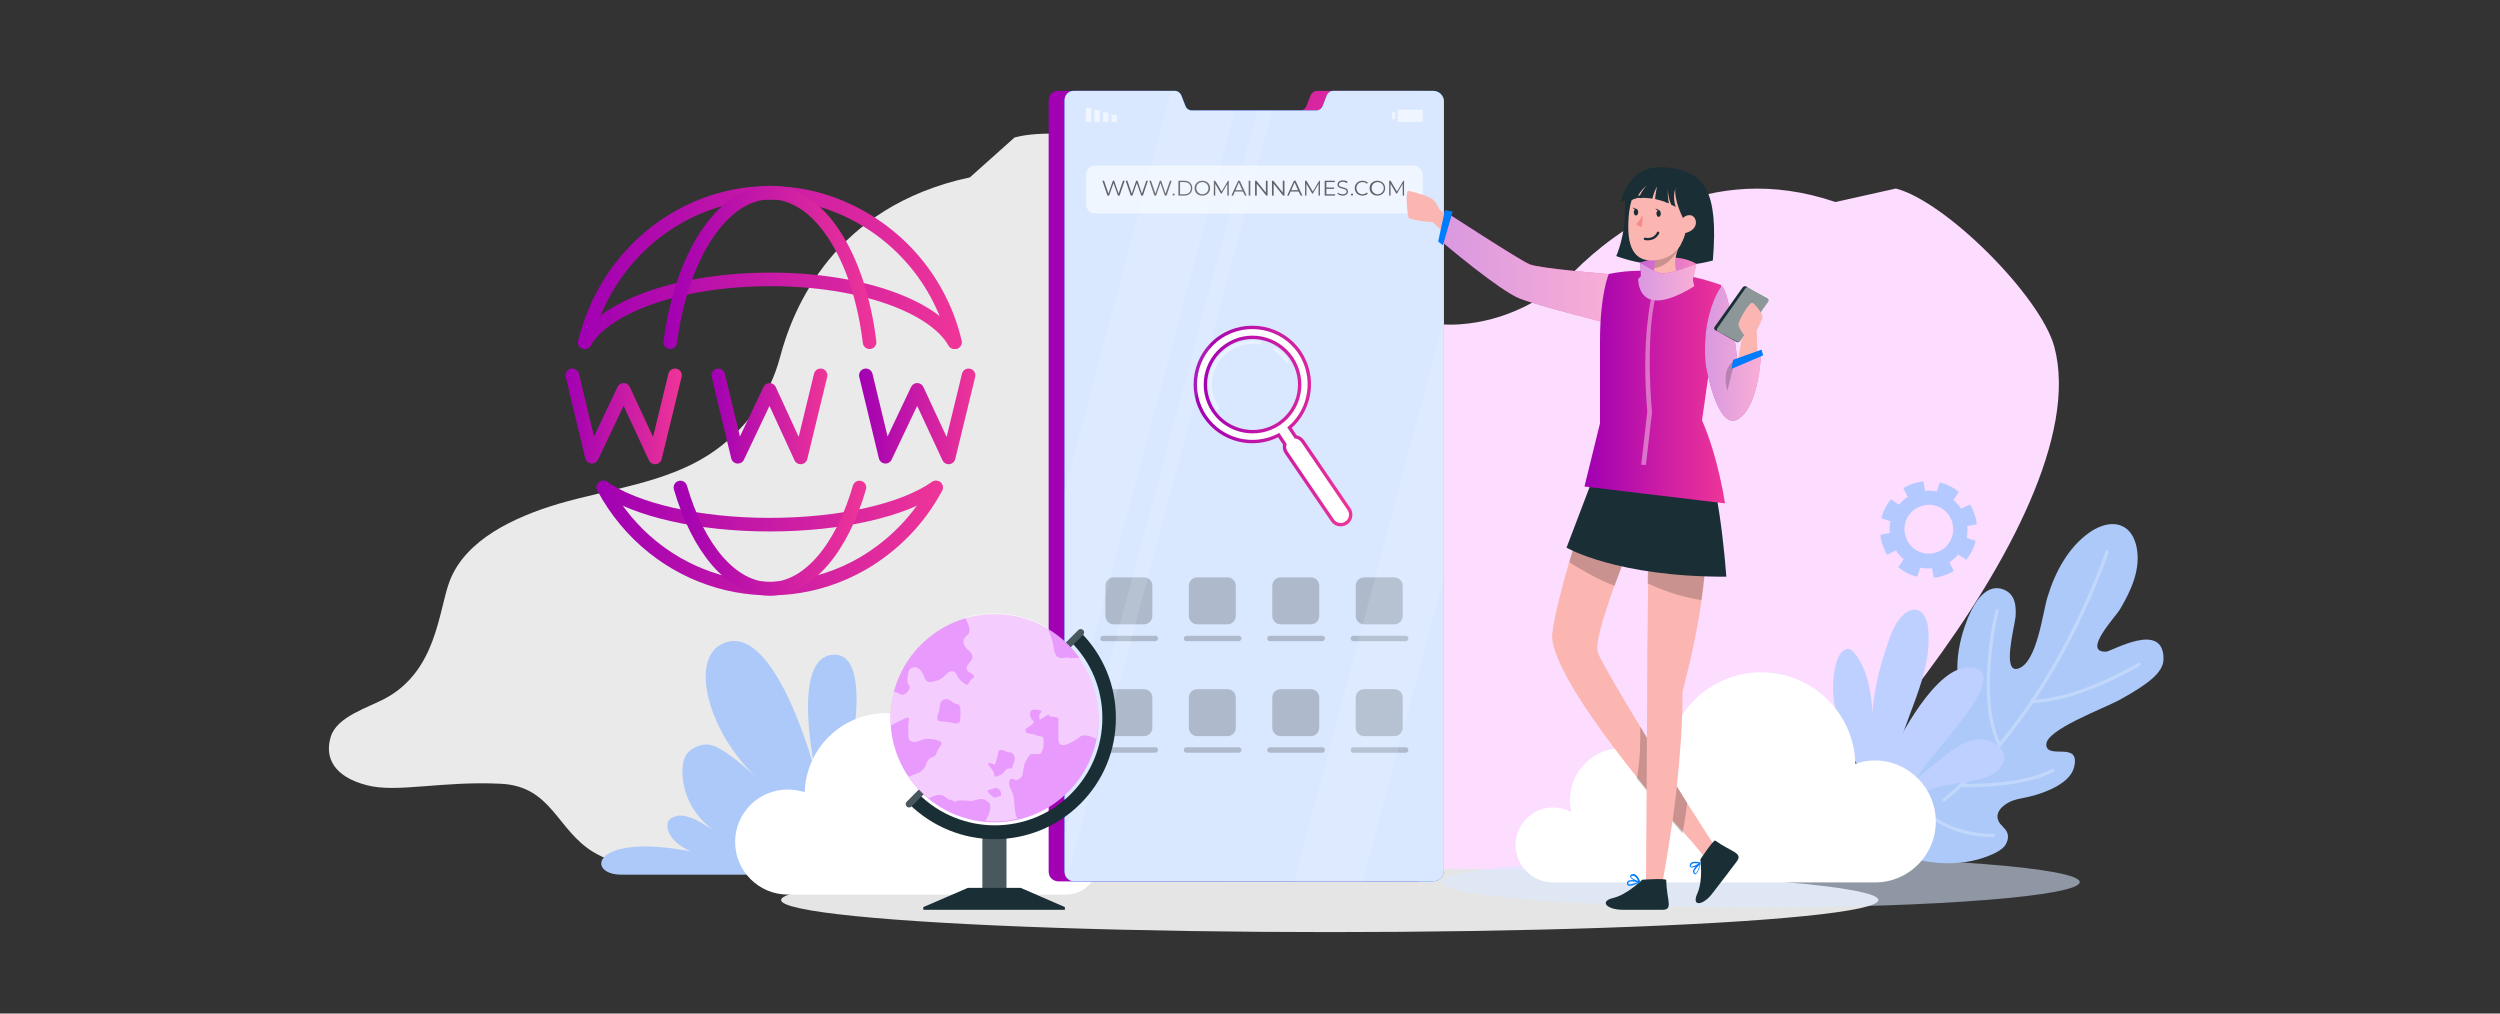<?xml version="1.0" encoding="utf-8"?>
<!-- Generator: Adobe Illustrator 24.0.1, SVG Export Plug-In . SVG Version: 6.00 Build 0)  -->
<svg version="1.0" id="Livello_1" xmlns="http://www.w3.org/2000/svg" xmlns:xlink="http://www.w3.org/1999/xlink" x="0px" y="0px"
	 viewBox="0 0 740 300" style="enable-background:new 0 0 740 300;" xml:space="preserve">
<rect x="0" y="0" width="740" height="300" fill="#333333" stroke="none"/>
<style type="text/css">
	.st0{fill:#FCDCFF;}
	.st1{fill:#EAEAEA;}
	.st2{fill:#E5E5E5;}
	.st3{opacity:0.55;fill:#D9E8FF;}
	.st4{fill:#ACC9F9;}
	.st5{opacity:0.25;}
	.st6{fill:none;stroke:#FFFFFF;stroke-linecap:round;stroke-linejoin:round;stroke-miterlimit:10;}
	.st7{fill:#BDD0FF;}
	.st8{fill:#B3C9FF;}
	.st9{fill:#FFFFFF;}
	.st10{fill:url(#SVGID_1_);}
	.st11{fill:#007CFF;}
	.st12{fill:#D9E8FF;}
	.st13{opacity:0.6;fill:#FFFFFF;enable-background:new    ;}
	.st14{opacity:0.4;fill:none;stroke:#FFFFFF;stroke-linecap:round;stroke-linejoin:round;stroke-miterlimit:10;}
	.st15{fill:none;}
	.st16{fill:#FFFFFF;stroke:url(#SVGID_2_);stroke-miterlimit:10;}
	.st17{opacity:0.2;}
	.st18{opacity:0.6;fill:#FFFFFF;}
	.st19{opacity:0.6;}
	.st20{opacity:0.1;enable-background:new    ;}
	.st21{fill:#1A2E35;}
	.st22{fill:#E481FC;}
	.st23{opacity:0.2;fill:#FFFFFF;}
	.st24{opacity:0.5;fill:#FFFFFF;}
	.st25{fill:url(#SVGID_3_);}
	.st26{opacity:0.4;fill:#FFFFFF;enable-background:new    ;}
	.st27{fill:#FCB6B1;}
	.st28{fill:url(#SVGID_4_);}
	.st29{opacity:0.2;enable-background:new    ;}
	.st30{fill:url(#SVGID_5_);}
	.st31{fill:url(#SVGID_6_);}
	.st32{opacity:0.6;enable-background:new    ;}
	.st33{fill:#F98A8A;}
	.st34{fill:none;stroke:#1A2E35;stroke-width:0.708;stroke-linecap:round;stroke-linejoin:round;stroke-miterlimit:10;}
	.st35{fill:url(#SVGID_7_);}
	.st36{fill:none;stroke:url(#SVGID_8_);stroke-width:4.02;stroke-linecap:round;stroke-linejoin:round;}
	.st37{fill:none;stroke:url(#SVGID_9_);stroke-width:4.02;stroke-linecap:round;stroke-linejoin:round;}
	.st38{fill:none;stroke:url(#SVGID_10_);stroke-width:4.02;stroke-linecap:round;stroke-linejoin:round;}
	.st39{fill:none;stroke:url(#SVGID_11_);stroke-width:4.02;stroke-linecap:round;stroke-linejoin:round;}
	.st40{fill:none;stroke:url(#SVGID_12_);stroke-width:4.02;stroke-linecap:round;stroke-linejoin:round;}
	.st41{fill:none;stroke:url(#SVGID_13_);stroke-width:4.02;stroke-linecap:round;stroke-linejoin:round;}
	.st42{fill:none;stroke:url(#SVGID_14_);stroke-width:4.02;stroke-linecap:round;stroke-linejoin:round;}
	.st43{fill:none;stroke:url(#SVGID_15_);stroke-width:4.02;stroke-linecap:round;stroke-linejoin:round;}
	.st44{fill:none;stroke:url(#SVGID_16_);stroke-width:4.02;stroke-linecap:round;stroke-linejoin:round;}
</style>
<g>
	<path class="st0" d="M543.3,59.8c-37.9-12.9-65.5,8.8-77.1,20.3c-9,8.9-21,15-34.1,15.9c-15.3,1-30.2-5.9-44.8-9.5
		c-13-3.2-28.7-4.5-39.8,4.5c-7.7,6.3-18.4,22.6-35.8,22.3c-5.8-0.1-15-2.4-19.9,2.2c-5.2,4.8-6,11.4,0.3,18.7
		c5.9,6.8,19,10.3,32.9,20.3c11.7,8.5,5.5,21.1,10.5,32.8c6.1,14.3,24.6,18,34.6,29c7.2,8,11.9,17.9,19.6,25.4
		c11.2,10.8,25.3,18.3,39.8,24c17.3,6.8,52,12.4,81.2-5.4c15.1-4,111.1-105.9,97.4-157.6c-4-14.9-32-43-46.9-46.9"/>
</g>
<g>
	<path class="st1" d="M287.1,52.5c-40.2,8.6-52.4,38.7-56.2,53.2c-3,11.3-10.1,21.8-21.1,28.9c-12.8,8.3-29.6,10.2-44.4,14.5
		c-13.1,3.9-27.6,10.6-32.3,22.9c-3.3,8.6-3.7,26.4-19,34.7c-5.2,2.8-14.4,5.4-16.2,11.4c-1.9,6.2,1,11.8,10.6,14.3
		c8.9,2.4,22.2-1.3,39.9-0.4c14.9,0.8,16.4,13.6,27.2,20.2c13.2,8,31.4,1.9,46.1,5.5c10.7,2.6,20.2,8,31.1,10
		c15.8,2.9,32.2,1.8,47.9-0.9c18.8-3.2,52.3-15.8,68-43.8c11-10.5,38.9-135.9-1.6-169c-11.7-9.6-51.6-17.5-66.8-13.3"/>
</g>
<title>visualProduct_Top-icon_hosting-linux</title>
<g>
	<ellipse id="_x3C_Path_x3E__322_" class="st2" cx="393.6" cy="266.4" rx="162.4" ry="9.5"/>
	<path class="st3" d="M615.6,261.1c0,4.1-42.3,7.5-94.5,7.5s-94.5-3.3-94.5-7.5c0-4.1,42.3-7.5,94.5-7.5S615.6,257,615.6,261.1z"/>
	<g>
		<g>
			<path class="st4" d="M569.9,226.2c3.1-3.9,6.4-8.1,7.4-13c0.9-4.6,2.3-9.6,2.1-14.2c-0.2-4.7,0.7-9.3,2.2-13.7
				c4.8-13.8,10.6-11.5,12.6-10.2c2,1.3,2.7,3.8,2.4,7.5c-0.3,3-4.1,16.9,0.8,15.3c5.6-1.8,7.2-16.5,8.7-21.3
				c2.2-7.2,6.1-14.6,12.4-19c3.1-2.2,7.4-3.5,10.5-1.4c1.9,1.2,2.9,3.4,3.4,5.6c1.4,6.6-1.6,13-4.9,18.6
				c-1.4,2.3-11.3,12.7-4.1,12.5c1.7-0.1,17.1-9.3,17,2.2c0,4.1-5,7.6-12.7,11.9c-4.8,2.7-22.3,9-22,13.5c0.3,4.5,10.3-1.4,8.2,6.7
				c-1.2,4.5-7.7,7.1-12,8.3c-2.1,0.6-4.2,0.8-6.2,1.5c-2.4,0.9-5.5,3.3-4.1,6.1c0.6,1.3,2,2,2.5,3.3c0.6,1.3,0.1,2.9-0.7,4
				c-0.9,1.1-2.2,1.8-3.5,2.4c-8.3,3.8-18,3.3-26.7,0.5c-8.6-2.9-16.3-8-23.6-13.4"/>
		</g>
		<g class="st5">
			<path class="st6" d="M623.7,163.3c0,0-15.3,47.1-48.3,73.5"/>
			<path class="st6" d="M633.1,196.7c0,0-17.9,10.7-31.6,10.9"/>
			<path class="st6" d="M591.1,180.8c-1.8,7.5-5.1,28.6,0.8,39.7"/>
			<path class="st6" d="M607.6,228c0,0-7.1,4.8-27.3,4.5"/>
			<path class="st6" d="M590,247.3c0,0-10.5,0.5-18.9-6"/>
		</g>
	</g>
	<g>
		<g>
			<path class="st7" d="M555.7,227.1c-3.5-12.1-0.9-25.1,3.2-37c1-2.9,2.1-5.8,4.3-7.9c1.1-1.1,2.6-2,4.1-1.7
				c2.2,0.5,3.2,3.1,3.4,5.4c1.6,14.3-7.8,27.3-10.2,41.5"/>
		</g>
		<g>
			<path class="st7" d="M545.6,221c-0.7-3.6-1.6-7.2-3.4-10.4c-1.7-3.2-4.2-6.1-7.4-7.8c-1.4-0.8-3.4-1.2-4.6-0.1
				c-1.3,1.2-0.9,3.4-0.1,5c4.3,8.8,15.3,12.7,19.5,21.5"/>
		</g>
		<g>
			<path class="st7" d="M550.7,228.2c-2.7-5.1-5.4-10.3-6.9-15.9c-1.5-5.6-1.8-11.7,0.1-17.1c0.6-1.7,2-3.6,3.7-3
				c0.6,0.2,1.1,0.7,1.5,1.3c3.1,4.1,4.4,9.4,4.9,14.6c0.6,5.2,0.6,10.4,1.7,15.5c0.2,0.8,0.4,1.5,0.9,2.1c0.5,0.6,1.5,0.8,2.1,0.3
				c0.3-0.3,0.5-0.7,0.6-1.1c0.7-2.3,11.9-25.6,22.1-27.2c0.8-0.1,1.7-0.2,2.5-0.1c12.7,2.1-16,28.8-16.2,32.7
				c10.4-8.9,12.6-10.5,17.3-11.4c3.6-0.7,10,2.6,7.9,7c-1.4,3.1-5.1,4.5-8.4,5.1c-3.6,0.7-7.4,1-11,2c-3.6,1-7.1,3-8.9,6.2"/>
		</g>
	</g>
	<g>
		<path class="st4" d="M238,258.9c0,0-43.5,0-54.1,0c-10.6,0-8.8-12.5,20.5-6.9c-7.2-3.3-7.2-7.7-6.6-8.9c0.6-1.1,2.6-1.8,3.8-1.7
			c3.7,0.3,6.6,2.6,9.8,4.4c-5.9-3.9-9.6-10.9-9.4-18c0.1-1.9,0.5-4,1.9-5.3c1.6-1.5,4.2-2.5,6.4-2c4,0.8,11.2,7.4,14.2,10.2
			c-14.8-13.6-20.4-35.1-11-40c15.9-8.2,28,38.4,28,38.4s-7.9-35.1,5.4-35.3c13.3-0.2,2.5,40.7,2.5,40.7"/>
	</g>
	<path class="st8" d="M578.2,148l1.6-2.4c-1.6-1.3-3.5-2.3-5.6-2.8l-0.9,2.7c-1.1-0.3-2.3-0.3-3.5-0.2l-0.5-2.8
		c-1,0.1-2,0.3-3.1,0.7c-1,0.3-2,0.8-2.8,1.3l1.3,2.6c-1,0.6-1.9,1.4-2.6,2.3l-2.4-1.6c-1.3,1.6-2.3,3.5-2.8,5.6l2.7,0.9
		c-0.3,1.1-0.3,2.3-0.2,3.5l-2.8,0.5c0.1,1,0.3,2,0.7,3.1s0.8,2,1.3,2.8l2.6-1.3c0.6,1,1.4,1.9,2.3,2.6l-1.6,2.4
		c1.6,1.3,3.5,2.3,5.6,2.8l0.9-2.7c1.1,0.3,2.3,0.3,3.5,0.2l0.5,2.8c1-0.1,2-0.3,3.1-0.7c1-0.3,2-0.8,2.8-1.3l-1.3-2.6
		c1-0.6,1.9-1.4,2.6-2.3l2.4,1.6c1.3-1.6,2.3-3.5,2.8-5.6l-2.7-0.9c0.3-1.1,0.3-2.3,0.2-3.5l2.8-0.5c-0.1-1-0.3-2-0.7-3.1
		c-0.3-1-0.8-2-1.3-2.8l-2.6,1.3C579.9,149.6,579.1,148.8,578.2,148z M573.2,163.5c-3.8,1.3-7.9-0.8-9.1-4.6
		c-1.3-3.8,0.8-7.9,4.6-9.1c3.8-1.3,7.9,0.8,9.1,4.6C579,158.2,577,162.3,573.2,163.5z"/>
	<path class="st9" d="M555,225.1c-2,0-3.9,0.3-5.8,1c-0.4-15.1-12.8-27.1-27.9-27.1c-15.4,0-27.9,12.5-27.9,27.9
		c0,0.7,0,1.4,0.1,2.1c-2.7-4.5-7.6-7.6-13.3-7.6c-8.6,0-15.5,6.9-15.5,15.5c0,1.2,0.2,2.4,0.4,3.5c-1.6-0.9-3.4-1.4-5.4-1.4
		c-6.1,0-11.1,5-11.1,11.1c0,6.1,5,11.1,11.1,11.1c6.1,0,87.5,0,95.3,0c10,0,18-8.1,18-18S564.9,225.1,555,225.1z"/>
	<path class="st9" d="M233.2,233.7c1.7,0,3.4,0.3,5,0.8c0.4-13,11-23.4,24.1-23.4c13.3,0,24.1,10.8,24.1,24.1c0,0.6,0,1.2-0.1,1.8
		c2.3-3.9,6.6-6.6,11.5-6.6c7.4,0,13.4,6,13.4,13.4c0,1-0.1,2.1-0.4,3c1.4-0.8,3-1.2,4.7-1.2c5.3,0,9.6,4.3,9.6,9.6
		c0,5.3-4.3,9.6-9.6,9.6c-5.3,0-75.6,0-82.3,0c-8.6,0-15.6-7-15.6-15.6C217.6,240.6,224.6,233.7,233.2,233.7z"/>
</g>
<g>
	<g>
		<linearGradient id="SVGID_1_" gradientUnits="userSpaceOnUse" x1="310.361" y1="143.909" x2="422.666" y2="143.909">
			<stop  offset="5.586592e-03" style="stop-color:#A100B3"/>
			<stop  offset="1" style="stop-color:#EF3598"/>
		</linearGradient>
		<path class="st10" d="M422.7,30v227.6c0,1.9-1.5,3.3-3.4,3.3H313.4c-0.8,0-1.6-0.3-2.1-0.8c-0.6-0.5-0.9-1.3-0.9-2.2V29.7
			c0-1.5,1.1-2.8,2.6-2.8H343c0.8,0,1.6,0.6,1.9,1.4l1.2,3.1c0.3,0.8,1.1,1.3,1.9,1.3h36.8c0.8,0,1.6-0.5,1.9-1.3l1.2-3.1
			c0.3-0.8,1.1-1.4,1.9-1.4h29.6C421.4,26.9,422.7,28.4,422.7,30z"/>
		<path class="st11" d="M427.4,30v227.6c0,1.9-1.5,3.3-3.4,3.3H318.1c-0.8,0-1.6-0.3-2.1-0.8c-0.6-0.5-0.9-1.3-0.9-2.2V29.7
			c0-1.5,1.1-2.8,2.6-2.8h30.1c0.8,0,1.6,0.6,1.9,1.4l1.2,3.1c0.3,0.8,1.1,1.3,1.9,1.3h36.8c0.8,0,1.6-0.5,1.9-1.3l1.2-3.1
			c0.3-0.8,1.1-1.4,1.9-1.4h29.6C426.1,26.9,427.4,28.4,427.4,30z"/>
		<path class="st12" d="M427.4,30v227.6c0,1.9-1.5,3.3-3.4,3.3H318.1c-0.8,0-1.6-0.3-2.1-0.8c-0.6-0.5-0.9-1.3-0.9-2.2V29.7
			c0-1.5,1.1-2.8,2.6-2.8h30.1c0.8,0,1.6,0.6,1.9,1.4l1.2,3.1c0.3,0.8,1.1,1.3,1.9,1.3h36.8c0.8,0,1.6-0.5,1.9-1.3l1.2-3.1
			c0.3-0.8,1.1-1.4,1.9-1.4h29.6C426.1,26.9,427.4,28.4,427.4,30z"/>
		<path class="st12" d="M405.9,113.3c0,16.7-11.8,30.7-27.6,34c-2.3,0.5-4.7,0.7-7.1,0.7c-2.4,0-4.8-0.3-7.1-0.7
			c-15.8-3.3-27.6-17.2-27.6-34c0-19.2,15.5-34.7,34.7-34.7C390.4,78.6,405.9,94.2,405.9,113.3z"/>
		<g>
			<g>
				
					<rect x="329.1" y="34" transform="matrix(-1 -1.224647e-16 1.224647e-16 -1 659.696 70.099)" class="st13" width="1.6" height="2.1"/>
				
					<rect x="326.5" y="33.3" transform="matrix(-1 -1.224647e-16 1.224647e-16 -1 654.595 69.403)" class="st13" width="1.6" height="2.8"/>
				
					<rect x="324" y="32.6" transform="matrix(-1 -1.224647e-16 1.224647e-16 -1 649.494 68.707)" class="st13" width="1.6" height="3.5"/>
				
					<rect x="321.4" y="31.9" transform="matrix(-1 -1.224647e-16 1.224647e-16 -1 644.393 68.011)" class="st13" width="1.6" height="4.2"/>
			</g>
			<g>
				<rect x="412.1" y="33.2" class="st13" width="0.9" height="2.1"/>
				
					<rect x="413.7" y="32.5" transform="matrix(-1 -1.224647e-16 1.224647e-16 -1 834.802 68.576)" class="st13" width="7.4" height="3.6"/>
			</g>
		</g>
		<g>
			<path class="st14" d="M360.4,120.8c-3.9-5.7-2.4-13.4,3.3-17.3c2.8-1.9,6.1-2.5,9.2-2"/>
			<path class="st14" d="M377.4,103.4c1.4,0.9,2.6,2,3.6,3.5"/>
			<g>
				
					<ellipse transform="matrix(2.724001e-02 -1 1 2.724001e-02 246.782 481.27)" class="st15" cx="370.7" cy="113.8" rx="13.9" ry="13.9"/>
				<linearGradient id="SVGID_2_" gradientUnits="userSpaceOnUse" x1="353.269" y1="126.102" x2="400.306" y2="126.102">
					<stop  offset="5.586592e-03" style="stop-color:#A100B3"/>
					<stop  offset="1" style="stop-color:#EF3598"/>
				</linearGradient>
				<path class="st16" d="M384.7,104.3c-5.2-7.7-15.8-9.7-23.5-4.5c-7.7,5.2-9.7,15.8-4.5,23.5c4.9,7.2,14.3,9.4,21.8,5.5l1.8,2.7
					c-0.2,0.8-0.1,1.7,0.4,2.4l13.7,20.1c0.9,1.4,2.8,1.7,4.1,0.8c1.4-0.9,1.7-2.8,0.8-4.1l-13.7-20.1c-0.5-0.7-1.3-1.2-2.1-1.3
					l-1.8-2.7C388.1,121.1,389.5,111.5,384.7,104.3z M359.2,121.7c-4.3-6.4-2.7-15,3.7-19.4s15-2.7,19.4,3.7
					c4.3,6.4,2.7,15-3.7,19.4C372.2,129.7,363.5,128,359.2,121.7z"/>
			</g>
		</g>
		<g>
			<g>
				<g>
					<path class="st17" d="M338.6,184.8h-8.9c-1.4,0-2.5-1.1-2.5-2.5v-8.9c0-1.4,1.1-2.5,2.5-2.5h8.9c1.4,0,2.5,1.1,2.5,2.5v8.9
						C341.1,183.7,340,184.8,338.6,184.8z"/>
					<path class="st17" d="M342,189.8h-15.5c-0.4,0-0.8-0.3-0.8-0.8l0,0c0-0.4,0.3-0.8,0.8-0.8H342c0.4,0,0.8,0.3,0.8,0.8l0,0
						C342.7,189.4,342.4,189.8,342,189.8z"/>
				</g>
				<g>
					<path class="st17" d="M363.3,184.8h-8.9c-1.4,0-2.5-1.1-2.5-2.5v-8.9c0-1.4,1.1-2.5,2.5-2.5h8.9c1.4,0,2.5,1.1,2.5,2.5v8.9
						C365.8,183.7,364.7,184.8,363.3,184.8z"/>
					<path class="st17" d="M366.7,189.8h-15.5c-0.4,0-0.8-0.3-0.8-0.8l0,0c0-0.4,0.3-0.8,0.8-0.8h15.5c0.4,0,0.8,0.3,0.8,0.8l0,0
						C367.4,189.4,367.1,189.8,366.7,189.8z"/>
				</g>
				<g>
					<path class="st17" d="M388,184.8h-8.9c-1.4,0-2.5-1.1-2.5-2.5v-8.9c0-1.4,1.1-2.5,2.5-2.5h8.9c1.4,0,2.5,1.1,2.5,2.5v8.9
						C390.5,183.7,389.4,184.8,388,184.8z"/>
					<path class="st17" d="M391.4,189.8h-15.5c-0.4,0-0.8-0.3-0.8-0.8l0,0c0-0.4,0.3-0.8,0.8-0.8h15.5c0.4,0,0.8,0.3,0.8,0.8l0,0
						C392.1,189.4,391.8,189.8,391.4,189.8z"/>
				</g>
				<g>
					<path class="st17" d="M412.7,184.8h-8.9c-1.4,0-2.5-1.1-2.5-2.5v-8.9c0-1.4,1.1-2.5,2.5-2.5h8.9c1.4,0,2.5,1.1,2.5,2.5v8.9
						C415.2,183.7,414.1,184.8,412.7,184.8z"/>
					<path class="st17" d="M416.1,189.8h-15.5c-0.4,0-0.8-0.3-0.8-0.8l0,0c0-0.4,0.3-0.8,0.8-0.8h15.5c0.4,0,0.8,0.3,0.8,0.8l0,0
						C416.8,189.4,416.5,189.8,416.1,189.8z"/>
				</g>
			</g>
			<g>
				<g>
					<path class="st17" d="M338.6,217.9h-8.9c-1.4,0-2.5-1.1-2.5-2.5v-8.9c0-1.4,1.1-2.5,2.5-2.5h8.9c1.4,0,2.5,1.1,2.5,2.5v8.9
						C341.1,216.8,340,217.9,338.6,217.9z"/>
					<path class="st17" d="M342,222.8h-15.5c-0.4,0-0.8-0.3-0.8-0.8l0,0c0-0.4,0.3-0.8,0.8-0.8H342c0.4,0,0.8,0.3,0.8,0.8l0,0
						C342.7,222.5,342.4,222.8,342,222.8z"/>
				</g>
				<g>
					<path class="st17" d="M363.3,217.9h-8.9c-1.4,0-2.5-1.1-2.5-2.5v-8.9c0-1.4,1.1-2.5,2.5-2.5h8.9c1.4,0,2.5,1.1,2.5,2.5v8.9
						C365.8,216.8,364.7,217.9,363.3,217.9z"/>
					<path class="st17" d="M366.7,222.8h-15.5c-0.4,0-0.8-0.3-0.8-0.8l0,0c0-0.4,0.3-0.8,0.8-0.8h15.5c0.4,0,0.8,0.3,0.8,0.8l0,0
						C367.4,222.5,367.1,222.8,366.7,222.8z"/>
				</g>
				<g>
					<path class="st17" d="M388,217.9h-8.9c-1.4,0-2.5-1.1-2.5-2.5v-8.9c0-1.4,1.1-2.5,2.5-2.5h8.9c1.4,0,2.5,1.1,2.5,2.5v8.9
						C390.5,216.8,389.4,217.9,388,217.9z"/>
					<path class="st17" d="M391.4,222.8h-15.5c-0.4,0-0.8-0.3-0.8-0.8l0,0c0-0.4,0.3-0.8,0.8-0.8h15.5c0.4,0,0.8,0.3,0.8,0.8l0,0
						C392.1,222.5,391.8,222.8,391.4,222.8z"/>
				</g>
				<g>
					<path class="st17" d="M412.7,217.9h-8.9c-1.4,0-2.5-1.1-2.5-2.5v-8.9c0-1.4,1.1-2.5,2.5-2.5h8.9c1.4,0,2.5,1.1,2.5,2.5v8.9
						C415.2,216.8,414.1,217.9,412.7,217.9z"/>
					<path class="st17" d="M416.1,222.8h-15.5c-0.4,0-0.8-0.3-0.8-0.8l0,0c0-0.4,0.3-0.8,0.8-0.8h15.5c0.4,0,0.8,0.3,0.8,0.8l0,0
						C416.8,222.5,416.5,222.8,416.1,222.8z"/>
				</g>
			</g>
		</g>
		<path class="st18" d="M418.4,63.2h-94.2c-1.5,0-2.7-1.2-2.7-2.7v-8.8c0-1.5,1.2-2.7,2.7-2.7h94.2c1.5,0,2.7,1.2,2.7,2.7v8.8
			C421.1,62,419.9,63.2,418.4,63.2z"/>
		<g class="st19">
			<path d="M332.9,53.5l-1.5,4.4h-0.5l-1.3-3.7l-1.3,3.7h-0.5l-1.5-4.4h0.5l1.3,3.8l1.3-3.8h0.4l1.3,3.8l1.3-3.8H332.9z"/>
			<path d="M339.8,53.5l-1.5,4.4h-0.5l-1.3-3.7l-1.3,3.7h-0.5l-1.5-4.4h0.5l1.3,3.8l1.3-3.8h0.4l1.3,3.8l1.3-3.8H339.8z"/>
			<path d="M346.8,53.5l-1.5,4.4h-0.5l-1.3-3.7l-1.3,3.7h-0.5l-1.5-4.4h0.5l1.3,3.8l1.3-3.8h0.4l1.3,3.8l1.3-3.8H346.8z"/>
			<path d="M347.1,57.6c0-0.2,0.1-0.3,0.3-0.3c0.2,0,0.3,0.1,0.3,0.3s-0.2,0.3-0.3,0.3C347.3,57.9,347.1,57.8,347.1,57.6z"/>
			<path d="M348.8,53.5h1.8c1.4,0,2.3,0.9,2.3,2.2c0,1.3-0.9,2.2-2.3,2.2h-1.8V53.5z M350.6,57.5c1.2,0,1.9-0.7,1.9-1.8
				c0-1-0.7-1.8-1.9-1.8h-1.3v3.6H350.6z"/>
			<path d="M353.6,55.7c0-1.3,1-2.2,2.3-2.2c1.3,0,2.3,0.9,2.3,2.2c0,1.3-1,2.2-2.3,2.2C354.5,57.9,353.6,57,353.6,55.7z
				 M357.7,55.7c0-1-0.8-1.8-1.8-1.8c-1.1,0-1.8,0.8-1.8,1.8c0,1,0.8,1.8,1.8,1.8C356.9,57.5,357.7,56.7,357.7,55.7z"/>
			<path d="M363.7,53.5v4.4h-0.4v-3.5l-1.7,2.9h-0.2l-1.7-2.9v3.5h-0.4v-4.4h0.4l1.9,3.2l1.9-3.2H363.7z"/>
			<path d="M367.9,56.7h-2.4l-0.5,1.2h-0.5l2-4.4h0.5l2,4.4h-0.5L367.9,56.7z M367.7,56.3l-1-2.3l-1,2.3H367.7z"/>
			<path d="M369.6,53.5h0.5v4.4h-0.5V53.5z"/>
			<path d="M375.2,53.5v4.4h-0.4l-2.8-3.5v3.5h-0.5v-4.4h0.4l2.8,3.5v-3.5H375.2z"/>
			<path d="M380.2,53.5v4.4h-0.4l-2.8-3.5v3.5h-0.5v-4.4h0.4l2.8,3.5v-3.5H380.2z"/>
			<path d="M384.4,56.7H382l-0.5,1.2H381l2-4.4h0.5l2,4.4h-0.5L384.4,56.7z M384.2,56.3l-1-2.3l-1,2.3H384.2z"/>
			<path d="M390.7,53.5v4.4h-0.4v-3.5l-1.7,2.9h-0.2l-1.7-2.9v3.5h-0.4v-4.4h0.4l1.9,3.2l1.9-3.2H390.7z"/>
			<path d="M395.2,57.5v0.4h-3.1v-4.4h3v0.4h-2.5v1.6h2.3v0.4h-2.3v1.6H395.2z"/>
			<path d="M395.9,57.3L396,57c0.3,0.3,0.9,0.5,1.4,0.5c0.8,0,1.2-0.3,1.2-0.8c0-1.2-2.7-0.5-2.7-2.1c0-0.6,0.5-1.2,1.6-1.2
				c0.5,0,1,0.1,1.4,0.4l-0.2,0.4c-0.4-0.2-0.8-0.4-1.2-0.4c-0.8,0-1.2,0.4-1.2,0.8c0,1.2,2.7,0.5,2.7,2.1c0,0.6-0.5,1.2-1.6,1.2
				C396.8,57.9,396.2,57.7,395.9,57.3z"/>
			<path d="M399.9,57.6c0-0.2,0.1-0.3,0.3-0.3c0.2,0,0.3,0.1,0.3,0.3s-0.2,0.3-0.3,0.3C400,57.9,399.9,57.8,399.9,57.6z"/>
			<path d="M401,55.7c0-1.3,1-2.2,2.3-2.2c0.6,0,1.2,0.2,1.6,0.6l-0.3,0.3c-0.4-0.4-0.8-0.5-1.3-0.5c-1.1,0-1.8,0.8-1.8,1.8
				c0,1,0.8,1.8,1.8,1.8c0.5,0,0.9-0.2,1.3-0.5l0.3,0.3c-0.4,0.4-1,0.6-1.6,0.6C402,57.9,401,57,401,55.7z"/>
			<path d="M405.4,55.7c0-1.3,1-2.2,2.3-2.2c1.3,0,2.3,0.9,2.3,2.2c0,1.3-1,2.2-2.3,2.2C406.4,57.9,405.4,57,405.4,55.7z
				 M409.6,55.7c0-1-0.8-1.8-1.8-1.8c-1.1,0-1.8,0.8-1.8,1.8c0,1,0.8,1.8,1.8,1.8C408.8,57.5,409.6,56.7,409.6,55.7z"/>
			<path d="M415.6,53.5v4.4h-0.4v-3.5l-1.7,2.9h-0.2l-1.7-2.9v3.5h-0.4v-4.4h0.4l1.9,3.2l1.9-3.2H415.6z"/>
		</g>
		<g class="st20">
			<path class="st9" d="M365.6,32.7l-32.3,121.1v0l-0.4,1.4v0l-0.6,2.2v0l-0.4,1.4l-16.9,63.2v-76.5l31.6-118.5h1
				c0.8,0,1.6,0.6,1.9,1.4l1.2,3.1c0.3,0.8,1.1,1.3,1.9,1.3H365.6z"/>
			<polygon class="st9" points="427.4,94.5 427.4,171.1 407.2,246.6 406.8,248.4 403.4,260.9 383,260.9 386.3,248.4 386.9,246.4 
				389.5,236.4 390.1,234.4 391.1,230.4 391.7,228.4 392.7,224.4 393.3,222.4 410.1,159.5 410.1,159.5 410.8,156.6 410.8,156.5 			
				"/>
			<path class="st9" d="M376.7,32.7L344.6,153l-0.2,0.7l-1.8,6.6l-0.2,0.7L316,260c-0.6-0.5-0.9-1.3-0.9-2.2v-11.6l22.7-85.1
				l0.2-0.7l1.8-6.6l0.2-0.7l32.1-120.3H376.7z"/>
		</g>
	</g>
</g>
<g>
	<g>
		<rect x="290.8" y="246.8" class="st21" width="7.1" height="20.6"/>
	</g>
	<g class="st17">
		<rect x="290.8" y="246.8" class="st9" width="7.1" height="20.6"/>
	</g>
	<g>
		<path class="st21" d="M269.1,239c0.3,0,0.5-0.1,0.7-0.3l50.8-50.8c0.4-0.4,0.4-1,0-1.4c-0.4-0.4-1-0.4-1.4,0l-50.8,50.8
			c-0.4,0.4-0.4,1,0,1.4C268.5,238.9,268.8,239,269.1,239z"/>
	</g>
	<g>
		<path class="st21" d="M294.4,248.4c9.2,0,18.4-3.5,25.4-10.5c6.8-6.8,10.5-15.8,10.5-25.4c0-9.6-3.7-18.6-10.5-25.4L317,190
			c6,6,9.3,14,9.3,22.5c0,8.5-3.3,16.5-9.3,22.5c-12.4,12.4-32.6,12.4-45.1,0l-2.9,2.9C276.1,244.9,285.3,248.4,294.4,248.4z"/>
	</g>
	<g>
		<polygon class="st21" points="273.3,268.5 273.3,269.3 315.2,269.3 315.2,268.5 302.1,262.8 286.5,262.8 		"/>
	</g>
	<g class="st17">
		<path class="st9" d="M269.1,239c0.3,0,0.5-0.1,0.7-0.3l50.8-50.8c0.4-0.4,0.4-1,0-1.4c-0.4-0.4-1-0.4-1.4,0l-50.8,50.8
			c-0.4,0.4-0.4,1,0,1.4C268.5,238.9,268.8,239,269.1,239z"/>
	</g>
	<g>
		<circle class="st22" cx="294.4" cy="212.6" r="30.8"/>
		<circle class="st23" cx="294.4" cy="212.6" r="30.8"/>
		<path class="st24" d="M263.7,214.7c3.8-1.8,5.7-3.3,5.3-1.3c-0.4,2.3,0,5.4,0,5.4s0.6,1.2,2.5,0.7c1.9-0.5,1.7-0.8,2.5-0.8
			s6,0.1,4.4,2.1c-1.6,2-0.9,2.9-2.4,3.3c-1.5,0.4-2,2.4-2.1,2.8c-0.1,0.4-1.6,1.7-1.6,1.7l-3.3,1.3c1,1.5,2.2,3,3.6,4.3
			c0.8,0.8,1.6,1.5,2.4,2.1c0.8-0.4,1.9-1,2.9-1c1.7,0,2,0.9,2.8,1.3c0.8,0.4,0.8,0,0.8,0s0.8,1,1.7,0.5c0.9-0.4,3.9,0,4.4,0
			c0.5,0,2.9-1.1,4-0.3c1.1,0.8,1.3,0.6,1.5,1.5c0.1,0.7,0.1,2.2-1.4,4.7c3.2,0.3,6.5,0.1,9.6-0.7c-1.3-0.8-0.7-5.7-1.7-7.8
			c-1-2.1-1.1-2.7-0.7-3.6c0.4-0.9,1.2,0,1.9,0c0.7,0,1.9-0.8,2-2.3c0.1-1.5,0.7-3.1,0.7-3.1s1.2-2.3,1.7-2.3c0.5,0,2.1,0.1,2.7-0.1
			c0.5-0.3,0.5-0.7,0.8-1.4c0.3-0.7,0.4-3.8-0.3-3.7c-0.7,0.1-2-0.5-2-0.5s-2-0.5-2.4-0.5c-0.4,0-0.5-1.2-0.5-1.2s2.5-1.5,2.5-2
			c0-0.5-0.9-0.7-1.1-2.3c-0.1-1.6,1.2-1.6,2.7-1.3c1.5,0.3,0,0.6,0,1.9c0,1.3,0.1,1.1,1.7,0c1.6-1.2,1.2,0.1,1.6,0
			c0.4-0.1,2.4,0.4,2.4,0.4s-0.1,3.3,0,6.6c0.1,3.3,5.1,0.1,6.5-1.1c0.7-0.6,2.8-0.3,4.7,0.7c1.8-8.2,0.2-16.9-4.8-24
			c-0.1,0.1-0.2,0.1-0.4,0.1c-0.6-0.3-2.4,0.3-2.8-0.1c-0.4-0.4-2.1,0.4-3,0c-0.9-0.4-1.5-1.5-1.6-2.9c-0.1-1.4-0.7-3.1-1.4-4.9
			c-0.2-0.6-0.3-0.8-0.1-0.9c-7.5-4.6-16.6-5.7-24.8-3.2c1.1,1.9,2,4.1,0.8,5.1c-2.3,1.9-1,3.5,0.6,4.9c1.6,1.5,0.5,2.8,0,3.3
			c-0.5,0.5-1.4,1.9-0.6,2.5c0.9,0.7,2.8,1.5,1.4,2.3c-1.4,0.8-0.6,2.8-2.8,1.1c-2.3-1.7-1.5-3.3-3.2-3.3c-1.7,0-2,2-4.3,2.7
			c-2.3,0.7-2.4,0.5-3.1,0.3c-0.7-0.3-0.7-2-2.1-3.5c-1.5-1.5-3.1-0.3-3.3,0.4c-0.3,0.7-0.7,3.8,0,4.1c0.7,0.4-0.1,2.5-1.5,2.9
			c-1.3,0.4-2.6-1.7-3.1-0.3c0,0.1-0.1,0.2-0.1,0.3c0,0.1,0,0.1,0,0.2C263.7,208.9,263.5,211.8,263.7,214.7z M295.4,229.7
			c-2.1,0.5,0,0-2.2-2.5c-2.2-2.5,1.3-0.8,1.3-0.8s0.7-2.1,1-3.7c0.3-1.6,2.3,0,3.4,0s2.2,1.6,0.9,3.7c0,0,0.1,1.3-0.9,1.1
			C297.7,227.1,297.5,229.1,295.4,229.7z M294.4,233.3c0.6-0.4,2.2,0.5,1.9,2.3l-2,0.5c0,0-1.3-0.9-1.9-1.7
			C291.9,233.6,293.8,233.7,294.4,233.3z M278.1,209.6c0-1.3,0.4-2.3,1.5-2.6c1.7-0.4,2.1,1.2,3.7,1.4c1.5,0.1,0.9,4.2,0.9,4.2
			s0.5,2.1-2.2,1.4c-2.7-0.7-4.2-0.1-4.5-1.1C277.2,211.8,278.1,210.9,278.1,209.6z"/>
	</g>
</g>
<g>
	<path class="st21" d="M478.4,75.8c0,0,2.9-6.1,2.6-15.2s6.4-12.4,14.7-10.7c8.3,1.7,13.1,6.1,11.3,27.2
		C507,77.1,493.6,81.3,478.4,75.8z"/>
	<g>
		<linearGradient id="SVGID_3_" gradientUnits="userSpaceOnUse" x1="485.496" y1="81.293" x2="502.062" y2="81.293">
			<stop  offset="5.586592e-03" style="stop-color:#A100B3"/>
			<stop  offset="1" style="stop-color:#EF3598"/>
		</linearGradient>
		<path class="st25" d="M485.5,77.7c0,0,10-3.6,16.6,0.4c0,0-6.4,8.6-10.4,8.2C487.6,85.9,485.5,77.7,485.5,77.7z"/>
		<path class="st26" d="M485.5,77.7c0,0,10-3.6,16.6,0.4c0,0-6.4,8.6-10.4,8.2C487.6,85.9,485.5,77.7,485.5,77.7z"/>
	</g>
	<path class="st27" d="M430.7,65.2l-4.6-3.1c0,0-0.9-2.5-2.5-3.4c-1.6-0.9-5.7-2.1-6.7-2.2c-1.1-0.1-0.2,7.4,0,7.9
		c0.2,0.6,6.2,1.5,7.1,1.3l4.6,4.2L430.7,65.2z"/>
	<g>
		<linearGradient id="SVGID_4_" gradientUnits="userSpaceOnUse" x1="426.745" y1="79.389" x2="476.875" y2="79.389">
			<stop  offset="5.586592e-03" style="stop-color:#A100B3"/>
			<stop  offset="1" style="stop-color:#EF3598"/>
		</linearGradient>
		<path class="st28" d="M476.9,81.2c0,0-21.3-1.7-24.2-3C449.8,77,428,62.8,428,62.8l-1.3,8.7c0,0,17.2,14.6,23.2,16.9
			c6,2.3,26.9,7.5,26.9,7.5V81.2z"/>
		<path class="st13" d="M476.9,81.2c0,0-21.3-1.7-24.2-3C449.8,77,428,62.8,428,62.8l-1.3,8.7c0,0,17.2,14.6,23.2,16.9
			c6,2.3,26.9,7.5,26.9,7.5V81.2z"/>
	</g>
	<path class="st27" d="M508.1,251.3l-3.8,2.2c0,0-1.8-2.6-5.8-6.9v0c-1.1-1.2-2.3-2.5-3.5-3.9c-2.4-2.8-5-5.9-7.8-9.3
		c-0.8-1-1.6-2-2.5-3.1c-9.6-12-19.9-26.2-23.7-35.7c-1.2-3-1.8-5.5-1.5-7.4c0.8-5.7,3-14.3,5.5-22.6c3.9-12.7,8.2-24.7,8.2-24.7
		l10.7,18.1c0,0-3.3,7.8-6.3,16.1c-2.9,8.2-5.6,16.8-4.6,19.1c0.1,0.2,0.2,0.5,0.3,0.8c1.8,3.7,6.7,12,12.2,21.1
		c0.6,0.9,1.1,1.9,1.7,2.8c3,4.9,6.1,9.9,9,14.6c1.1,1.8,2.2,3.6,3.2,5.2C504.4,245.6,508.1,251.3,508.1,251.3z"/>
	<path class="st29" d="M484.5,230.4c5,6.3,9.9,12.1,13.5,16.3c0.5-2.6,1-5.6,1.4-9c-4.2-6.7-9.3-14.9-13.9-22.6
		C485.6,219.2,485.5,225.2,484.5,230.4z"/>
	<path class="st27" d="M503.6,178.1c-1.3,9-3.2,17.2-4.4,22c-0.7,2.9-1.2,4.6-1.2,4.6c0.1,9.1-0.7,18.8-1.6,27.7
		c-0.4,3.6-0.8,7.1-1.3,10.3c-1.7,12-3.4,20.6-3.4,20.6l-4.5-0.6l0.2-29.3l0.1-15.5l0.1-21.1l0-3.7l0.2-16.1l0.3-23.7l15.8-7.1
		C505.9,155.2,505.2,167.3,503.6,178.1z"/>
	<path class="st29" d="M483.9,158.1c0,0-3.1,7.3-6,15.3c-4.7-1.8-9.5-4.5-13.4-7c0.2-0.6,0.3-1.1,0.5-1.7
		c3.9-12.7,8.2-24.7,8.2-24.7L483.9,158.1z"/>
	<path class="st29" d="M503.6,177.6c-6.5-0.9-12.4-3.3-15.9-4.9l0.3-19.3l15.8-7.1C505.9,155.1,505.2,166.9,503.6,177.6z"/>
	<path class="st21" d="M507.7,248.8c-0.5-0.3-4.4,5.6-4.4,5.6s0.9,6.1-0.9,10.1c-1.8,4,1.7,3.6,4.5-0.1c2.9-3.8,5.1-6.6,7.1-9.3
		C516.1,252.4,512.6,252.3,507.7,248.8z"/>
	<g>
		<path class="st11" d="M501.9,258.8c-0.2,0-0.4-0.1-0.6-0.3c-0.1-0.2-0.2-0.4-0.2-0.6c0.1-0.4,0.4-0.9,0.8-1.4
			c-0.6,0.3-1.2,0.4-1.5,0.2c-0.2-0.1-0.3-0.4-0.2-0.7c0.1-0.3,0.2-0.6,0.5-0.7c0.9-0.5,2.6,0,2.6,0c0,0,0,0,0.1,0l0,0l0,0h0
			c0,0,0,0,0,0h0c0,0,0,0,0,0l0,0h0c0,0,0,0,0,0.1l0,0l0,0c0,0,0,0,0,0.1c-0.1,0.5-0.7,3.1-1.6,3.3
			C502,258.8,501.9,258.8,501.9,258.8z M503.1,256c-0.6,0.5-1.5,1.4-1.6,2c0,0.1,0,0.2,0.1,0.3c0.2,0.2,0.3,0.2,0.3,0.2
			C502.3,258.4,502.8,257.1,503.1,256z M501.8,255.5c-0.3,0-0.6,0-0.9,0.2c-0.2,0.1-0.3,0.3-0.4,0.5c0,0.1,0,0.3,0,0.3
			c0.3,0.2,1.3-0.3,2.3-0.9C502.6,255.5,502.2,255.5,501.8,255.5z"/>
	</g>
	<path class="st21" d="M493.2,260.5c0-0.6-7.1-0.1-7.1-0.1s-4.4,4.4-8.6,5.4c-4.2,1-1.9,3.5,2.9,3.5c4.7,0,8.3,0,11.7,0
		C495.4,269.3,493.3,266.4,493.2,260.5z"/>
	<g>
		<path class="st11" d="M482.4,262.2c-0.3,0-0.5,0-0.6-0.2c-0.1-0.1-0.3-0.3-0.2-0.8c0.1-0.2,0.2-0.4,0.4-0.5c0.4-0.2,1-0.2,1.6-0.2
			c-0.6-0.3-1.1-0.7-1.1-1.1c0-0.2,0.1-0.4,0.5-0.6c0.3-0.1,0.6-0.2,0.9,0c1,0.4,1.5,2,1.6,2.1c0,0,0,0,0,0.1l0,0c0,0,0,0,0,0l0,0
			l0,0c0,0,0,0,0,0.1l0,0l0,0c0,0,0,0,0,0.1l0,0l0,0c0,0,0,0-0.1,0C484.9,261.4,483.4,262.2,482.4,262.2z M483,260.9
			c-0.3,0-0.6,0-0.8,0.2c-0.1,0.1-0.2,0.1-0.2,0.2c-0.1,0.3,0,0.3,0,0.4c0.3,0.3,1.6-0.1,2.7-0.6C484.2,261,483.5,260.9,483,260.9z
			 M483.4,259.2c-0.1,0-0.2,0-0.3,0.1c-0.1,0-0.3,0.1-0.3,0.2c0,0.3,1,0.9,2.1,1.3c-0.2-0.5-0.7-1.3-1.2-1.5
			C483.6,259.2,483.5,259.2,483.4,259.2z"/>
	</g>
	<path class="st21" d="M511,170.7c-32.5,0.1-47.3-8.6-47.3-8.6c5.6-14.8,9.8-25.7,9.8-25.7l2.8-13l25.3,2
		C507.2,135.8,509.8,155.3,511,170.7z"/>
	<polygon class="st11" points="427.7,62.2 425.7,71.5 427.1,72.6 430,62.6 	"/>
	<linearGradient id="SVGID_5_" gradientUnits="userSpaceOnUse" x1="469.041" y1="114.597" x2="510.69" y2="114.597">
		<stop  offset="5.586592e-03" style="stop-color:#A100B3"/>
		<stop  offset="1" style="stop-color:#EF3598"/>
	</linearGradient>
	<path class="st30" d="M476.2,81.1c0,0-2.6,5.9-2.6,20c0,14.1,0,24.2,0,24.2L469,144l41.6,5c0,0-1.9-13.3-6.8-24.6l5.7-40
		C509.5,84.4,492.3,77.7,476.2,81.1z"/>
	<g>
		<linearGradient id="SVGID_6_" gradientUnits="userSpaceOnUse" x1="504.791" y1="104.632" x2="521.363" y2="104.632">
			<stop  offset="5.586592e-03" style="stop-color:#A100B3"/>
			<stop  offset="1" style="stop-color:#EF3598"/>
		</linearGradient>
		<path class="st31" d="M509.6,84.7c2.6,1.6,4.7,22.6,4.7,22.6l7-3.1c0,0-0.4,15.7-6.7,19.8c-6.3,4.1-9.7-16-9.7-16
			s-0.7-5.9,0.4-12.1C506.8,88,509.6,84.7,509.6,84.7z"/>
		<g class="st32">
			<path class="st9" d="M509.6,84.7c2.6,1.6,4.7,22.6,4.7,22.6l7-3.1c0,0-0.4,15.7-6.7,19.8c-6.3,4.1-9.7-16-9.7-16
				s-0.7-5.9,0.4-12.1C506.8,88,509.6,84.7,509.6,84.7z"/>
		</g>
	</g>
	<path class="st29" d="M514.4,107.3l-1.2,0.8l-1.9,7.6c0,0-2.4-6.9,2.9-9.5L514.4,107.3z"/>
	<path class="st27" d="M489.6,86.3c6.3-0.8,8.2-3.5,8.2-3.5c-2.6-2.4-2.1-6-1.4-8.2c0.4-1.2,0.8-2.1,0.8-2.1l-7.6,1.4
		c0.2,1.2,0.3,2.3,0.3,3.2c0,1-0.1,1.7-0.2,2.3c-0.5,2.3-1.8,2.3-1.8,2.3C486.5,84.3,489.6,86.3,489.6,86.3z"/>
	<path class="st29" d="M489.9,77.1c0,1-0.1,1.7-0.2,2.3c3-0.4,5.3-2.8,6.7-4.9c0.4-1.2,0.8-2.1,0.8-2.1l-7.6,1.4
		C489.8,75.2,489.9,76.3,489.9,77.1z"/>
	<g>
		<path class="st27" d="M491.4,53.8c-6.6-0.1-8.7,3.4-9.3,10.2c-0.7,8.5,1.1,14.5,9.3,12.8C502.6,74.5,502.3,53.9,491.4,53.8z"/>
		<path class="st33" d="M486.3,63.6c0,0-0.9,1.7-2,2.7c0,0,0.6,0.9,1.7,0.8L486.3,63.6z"/>
		<g>
			<path class="st21" d="M490.3,63.2c0,0.5,0.3,1,0.6,1c0.4,0,0.7-0.4,0.7-1c0-0.5-0.3-1-0.6-1C490.7,62.2,490.3,62.6,490.3,63.2z"
				/>
			<path class="st21" d="M491.2,62.2l-1.2-0.5C490,61.7,490.6,62.7,491.2,62.2z"/>
		</g>
		<g>
			<path class="st21" d="M483.6,62.8c0,0.5,0.3,1,0.6,1c0.4,0,0.7-0.4,0.7-1c0-0.5-0.3-1-0.6-1C483.9,61.8,483.6,62.3,483.6,62.8z"
				/>
			<path class="st21" d="M484.4,61.9l-1.2-0.5C483.3,61.4,483.8,62.4,484.4,61.9z"/>
		</g>
		<path class="st34" d="M490.5,58.6c0,0,1.9-0.2,2.8,1"/>
		<path class="st34" d="M485.7,58.3c0,0-1.2-0.4-2.6,0.5"/>
		<path class="st21" d="M498.4,65c0,0-3-5.5-2.5-9.6c0,0-13-5.5-13.8,7.7c0,0-1.1-11.8,10.2-11.9c11.3-0.1,11,16.4,5.1,21.3
			C497.4,72.5,500.2,68.4,498.4,65z"/>
		<path class="st27" d="M497.3,66.3c0.1-1.1,1.2-2.8,3.1-2.6c2,0.3,2.9,4.5-2.1,5.4C497.6,69.3,497.2,68.5,497.3,66.3z"/>
		<path class="st34" d="M486.9,70.7c0,0,2.7,0.7,3.9-1.8"/>
		<path class="st21" d="M497.1,50.2c0,0-14.3-3.8-17.3,9.5c0,0,1.8-0.7,4.6-1c1.3-2.5,3-3.8,3-3.8c-1,1.1-1.8,2.4-2.3,3.7
			c1.2-0.1,2.6,0,4,0.2c0.3-1.2,0.7-2.4,1.4-3.6c0,0-0.4,1.6-0.6,3.7c1.3,0.3,2.7,0.7,4.1,1.3c-0.5-2.2-0.3-4.2-0.3-4.2
			c0,2,0.5,3.5,1,4.6c0.4,0.2,0.9,0.4,1.3,0.7c0,0-1.6-4.6,1-7.1C499.7,51.8,497.1,50.2,497.1,50.2z"/>
	</g>
	<g>
		<path class="st21" d="M507.5,96.8c-0.2,0.3-0.1,0.8,0.2,0.9l6.3,3.5c0.4,0.2,0.8,0.1,1.1-0.2l8.3-11.7c0.2-0.3,0.2-0.8-0.2-1
			l-6.3-3.5c-0.4-0.2-0.9,0-1.1,0.3L507.5,96.8z"/>
		<path class="st24" d="M516.6,85.4l-8.3,11.8c-0.2,0.3-0.2,0.7,0.2,0.9l5.4,2.9c0.4,0.2,1.1,0.4,1.4,0l8.4-11.9
			c0.2-0.3-0.2-1-0.6-1.2l-5.4-2.9C517.2,84.9,516.8,85.1,516.6,85.4z"/>
	</g>
	<path class="st27" d="M520.2,105.1l-0.2-7.4c0,0,1.6-2.9,1.7-3.8c0.1-0.9-2.3-4.2-3.1-4.3s-4.2,5.5-4,6.6c0.2,1.1,1.7,3.1,1.7,3.1
		l-0.7,1l-1.3,6.9L520.2,105.1z"/>
	<polygon class="st11" points="521.9,105.2 521.4,103.5 513,106.5 512.5,109.2 	"/>
	<path class="st26" d="M488.9,87.6c0,0-3.2,12.7-1.3,34.2l-1.8,15.8h1.4l1.8-15.6c0,0-2.1-21.4,1.1-34.4H488.9z"/>
	<g>
		<linearGradient id="SVGID_7_" gradientUnits="userSpaceOnUse" x1="484.824" y1="83.328" x2="502.062" y2="83.328">
			<stop  offset="5.586592e-03" style="stop-color:#A100B3"/>
			<stop  offset="1" style="stop-color:#EF3598"/>
		</linearGradient>
		<path class="st35" d="M485.5,77.7c0,0,4,2.8,6.3,3.2c2.3,0.4,10.3-2.8,10.3-2.8l-1,4.8l0.4,1.8c0,0-7.1,4.8-11.9,4.2
			c-4.8-0.6-4.7-6.3-4.7-6.3l0.8-0.9L485.5,77.7z"/>
		<path class="st13" d="M485.5,77.7c0,0,4,2.8,6.3,3.2c2.3,0.4,10.3-2.8,10.3-2.8l-1,4.8l0.4,1.8c0,0-7.1,4.8-11.9,4.2
			c-4.8-0.6-4.7-6.3-4.7-6.3l0.8-0.9L485.5,77.7z"/>
	</g>
</g>
<g>
	<linearGradient id="SVGID_8_" gradientUnits="userSpaceOnUse" x1="171.074" y1="79.173" x2="284.691" y2="79.173">
		<stop  offset="5.586592e-03" style="stop-color:#A100B3"/>
		<stop  offset="1" style="stop-color:#EF3598"/>
	</linearGradient>
	<path class="st36" d="M173.1,101.3c7.7-31.4,38.4-50.4,68.7-42.4c20.4,5.6,36.1,21.9,40.9,42.4"/>
	<linearGradient id="SVGID_9_" gradientUnits="userSpaceOnUse" x1="171.074" y1="91.975" x2="284.513" y2="91.975">
		<stop  offset="5.586592e-03" style="stop-color:#A100B3"/>
		<stop  offset="1" style="stop-color:#EF3598"/>
	</linearGradient>
	<path class="st37" d="M173.1,101.3c6.2-10.7,28.3-18.6,55-18.6s48.4,8,54.4,18.6"/>
	<linearGradient id="SVGID_10_" gradientUnits="userSpaceOnUse" x1="167.429" y1="123.239" x2="201.808" y2="123.239">
		<stop  offset="5.586592e-03" style="stop-color:#A100B3"/>
		<stop  offset="1" style="stop-color:#EF3598"/>
	</linearGradient>
	<polyline class="st38" points="169.4,111.1 175.2,135.2 184.6,115.4 193.9,135.4 199.8,111.1 	"/>
	<linearGradient id="SVGID_11_" gradientUnits="userSpaceOnUse" x1="210.559" y1="123.239" x2="244.939" y2="123.239">
		<stop  offset="5.586592e-03" style="stop-color:#A100B3"/>
		<stop  offset="1" style="stop-color:#EF3598"/>
	</linearGradient>
	<polyline class="st39" points="212.6,111.1 218.4,135.2 227.8,115.4 237,135.4 242.9,111.1 	"/>
	<linearGradient id="SVGID_12_" gradientUnits="userSpaceOnUse" x1="254.327" y1="123.239" x2="288.706" y2="123.239">
		<stop  offset="5.586592e-03" style="stop-color:#A100B3"/>
		<stop  offset="1" style="stop-color:#EF3598"/>
	</linearGradient>
	<polyline class="st40" points="256.3,111.1 262.1,135.2 271.5,115.4 280.8,135.4 286.7,111.1 	"/>
	<linearGradient id="SVGID_13_" gradientUnits="userSpaceOnUse" x1="176.606" y1="159.284" x2="279.058" y2="159.284">
		<stop  offset="5.586592e-03" style="stop-color:#A100B3"/>
		<stop  offset="1" style="stop-color:#EF3598"/>
	</linearGradient>
	<path class="st41" d="M178.6,144.3c15.2,28.2,49.6,38.2,76.8,22.5c9.2-5.4,16.7-13.1,21.7-22.5"/>
	<linearGradient id="SVGID_14_" gradientUnits="userSpaceOnUse" x1="176.606" y1="149.832" x2="279.121" y2="149.832">
		<stop  offset="5.586592e-03" style="stop-color:#A100B3"/>
		<stop  offset="1" style="stop-color:#EF3598"/>
	</linearGradient>
	<path class="st42" d="M178.6,144.3c9.7,6.6,28,11,49.2,11c21.2,0,39.6-4.3,49.2-11"/>
	<linearGradient id="SVGID_15_" gradientUnits="userSpaceOnUse" x1="196.361" y1="79.172" x2="259.392" y2="79.172">
		<stop  offset="5.586592e-03" style="stop-color:#A100B3"/>
		<stop  offset="1" style="stop-color:#EF3598"/>
	</linearGradient>
	<path class="st43" d="M198.4,101.3c3.3-25.4,15.3-44.3,29.7-44.3s26.2,18.8,29.3,44.3"/>
	<linearGradient id="SVGID_16_" gradientUnits="userSpaceOnUse" x1="199.381" y1="159.308" x2="256.422" y2="159.308">
		<stop  offset="5.586592e-03" style="stop-color:#A100B3"/>
		<stop  offset="1" style="stop-color:#EF3598"/>
	</linearGradient>
	<path class="st44" d="M201.4,144.3c5.2,17.9,15.1,30,26.5,30s21.3-12.1,26.5-30"/>
</g>
</svg>

